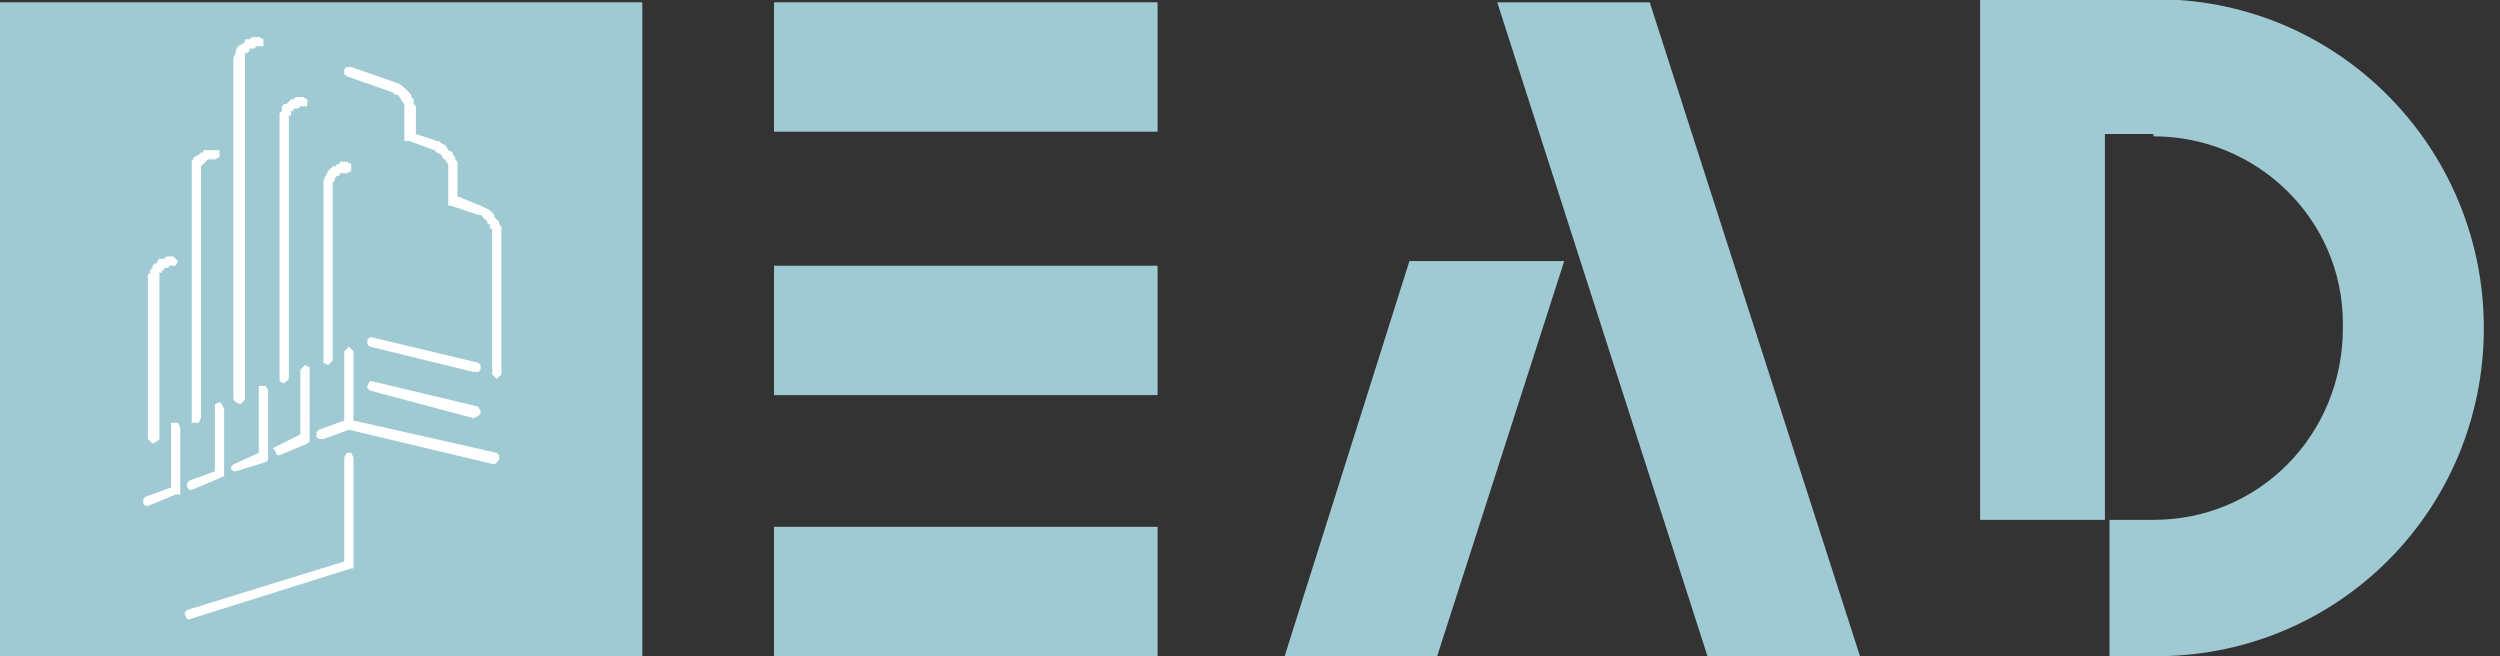 <?xml version="1.0" encoding="utf-8"?>
<!-- Generator: Adobe Illustrator 24.0.1, SVG Export Plug-In . SVG Version: 6.00 Build 0)  -->
<svg version="1.1" id="Ebene_1" xmlns="http://www.w3.org/2000/svg" xmlns:xlink="http://www.w3.org/1999/xlink" x="0px" y="0px"
	 viewBox="0 0 108.2 28.4" style="enable-background:new 0 0 108.2 28.4;" xml:space="preserve">
<rect x="0" y="0" width="108.2" height="28.4" fill="#333333" stroke="none"/>
<style type="text/css">
	.st0{fill:#A0CAD3;}
	.st1{fill-rule:evenodd;clip-rule:evenodd;fill:#FFFFFF;}
</style>
<g id="Group" transform="translate(113 31)">
	<g id="Group-2">
		<rect id="Rectangle-path" x="-113" y="-30.9" class="st0" width="27.8" height="28.3"/>
		<path id="Shape-2" class="st0" d="M-48.2-30.9l9.1,28.3h6.6l-9.1-28.3H-48.2z"/>
		<path id="Shape-3" class="st0" d="M-52-19.7l-5.4,17.1h6.6l5.5-17.1H-52z"/>
		<rect id="Rectangle-path-2" x="-79.5" y="-30.9" class="st0" width="16.6" height="5.6"/>
		<rect id="Rectangle-path-3" x="-79.5" y="-8.2" class="st0" width="16.6" height="5.6"/>
		<rect id="Rectangle-path-4" x="-79.5" y="-19.5" class="st0" width="16.6" height="5.6"/>
		<path id="Shape-4" class="st0" d="M-18.7-31h-8.6v22.5h5.4v-16.7h2.1v0.1c4.5,0,8.2,3.6,8.2,8.1c0,0.1,0,0.1,0,0.2
			c0,4.6-3.6,8.3-8.2,8.3l0,0h-1.9v5.9h2.2c7.8-0.1,14-6.4,14-14.2C-5.5-24.3-11.3-30.5-18.7-31"/>
		<g>
			<polygon class="st1" points="-106.4,-11.8 -106.2,-11.9 -106.1,-12 -106.1,-18.9 -106.1,-19 -106.1,-19 -106.1,-19.1 
				-106.1,-19.1 -106.1,-19.2 -106,-19.2 -106,-19.3 -105.9,-19.3 -105.9,-19.3 -105.9,-19.4 -105.9,-19.4 -105.8,-19.4 
				-105.7,-19.4 -105.7,-19.4 -105.7,-19.5 -105.6,-19.5 -105.5,-19.5 -105.4,-19.5 -105.3,-19.7 -105.4,-19.8 -105.5,-19.9 
				-105.6,-19.9 -105.7,-19.9 -105.8,-19.9 -105.9,-19.8 -106,-19.8 -106.1,-19.8 -106.2,-19.7 -106.2,-19.6 -106.2,-19.6 
				-106.3,-19.6 -106.4,-19.5 -106.4,-19.4 -106.5,-19.3 -106.5,-19.2 -106.6,-19.1 -106.6,-19 -106.6,-18.9 -106.6,-12 
				-106.5,-11.9 			"/>
			<polygon class="st1" points="-102.6,-13.5 -102.5,-13.6 -102.4,-13.7 -102.4,-28.5 -102.4,-28.6 -102.4,-28.7 -102.3,-28.7 
				-102.2,-28.8 -102.2,-28.9 -102.1,-28.9 -102.1,-28.9 -102,-28.9 -102,-28.9 -101.9,-29 -101.9,-29 -101.8,-29 -101.6,-29 
				-101.6,-29.2 -101.6,-29.3 -101.8,-29.4 -101.9,-29.4 -102,-29.4 -102.1,-29.4 -102.2,-29.3 -102.3,-29.3 -102.4,-29.3 
				-102.4,-29.2 -102.5,-29.1 -102.7,-29 -102.8,-28.8 -102.8,-28.7 -102.9,-28.5 -102.9,-13.7 -102.8,-13.6 			"/>
			<polygon class="st1" points="-104.5,-12.7 -104.4,-12.7 -104.3,-12.9 -104.3,-23.6 -104.3,-23.7 -104.3,-23.8 -104.2,-23.9 
				-104.1,-24 -104.1,-24 -104,-24.1 -104,-24.1 -103.9,-24.1 -103.9,-24.1 -103.8,-24.1 -103.8,-24.1 -103.7,-24.1 -103.5,-24.2 
				-103.5,-24.3 -103.5,-24.5 -103.7,-24.5 -103.8,-24.5 -103.9,-24.5 -104,-24.5 -104.1,-24.5 -104.2,-24.5 -104.2,-24.4 
				-104.3,-24.4 -104.4,-24.3 -104.6,-24.2 -104.7,-24 -104.7,-23.8 -104.7,-23.6 -104.7,-12.9 -104.7,-12.7 			"/>
			<polygon class="st1" points="-100.7,-14.4 -100.6,-14.5 -100.5,-14.6 -100.5,-25.8 -100.5,-25.9 -100.5,-25.9 -100.5,-26 
				-100.4,-26 -100.4,-26.1 -100.4,-26.1 -100.4,-26.2 -100.3,-26.2 -100.3,-26.2 -100.3,-26.3 -100.2,-26.3 -100.2,-26.3 
				-100.1,-26.3 -100.1,-26.3 -100,-26.4 -99.9,-26.4 -99.9,-26.4 -99.7,-26.4 -99.7,-26.6 -99.7,-26.7 -99.9,-26.8 -99.9,-26.8 
				-100.1,-26.8 -100.2,-26.8 -100.3,-26.7 -100.3,-26.7 -100.4,-26.7 -100.5,-26.6 -100.6,-26.5 -100.6,-26.5 -100.7,-26.5 
				-100.8,-26.4 -100.8,-26.3 -100.8,-26.2 -100.9,-26.1 -100.9,-26 -100.9,-25.9 -100.9,-25.8 -100.9,-14.6 -100.9,-14.5 			"/>
			<polygon class="st1" points="-98.8,-15.2 -98.7,-15.3 -98.6,-15.4 -98.6,-23 -98.6,-23.1 -98.5,-23.2 -98.5,-23.3 -98.4,-23.4 
				-98.4,-23.4 -98.3,-23.4 -98.3,-23.5 -98.3,-23.5 -98.2,-23.5 -98.2,-23.5 -98.1,-23.5 -98,-23.5 -98,-23.5 -97.8,-23.6 
				-97.8,-23.8 -97.8,-23.9 -98,-24 -98,-24 -98.2,-24 -98.3,-24 -98.3,-23.9 -98.4,-23.9 -98.5,-23.8 -98.6,-23.8 -98.7,-23.7 
				-98.7,-23.7 -98.8,-23.6 -98.9,-23.4 -99,-23.2 -99,-23 -99,-15.4 -99,-15.3 			"/>
			<polygon class="st1" points="-105.4,-12.7 -105.6,-12.7 -105.6,-12.5 -105.6,-9.9 -106.7,-9.5 -106.8,-9.4 -106.8,-9.2 
				-106.7,-9.1 -106.6,-9.1 -105.4,-9.6 -105.2,-9.6 -105.2,-9.8 -105.2,-12.5 -105.3,-12.7 			"/>
			<polygon class="st1" points="-104.8,-9.8 -104.7,-9.8 -103.5,-10.3 -103.3,-10.4 -103.3,-10.5 -103.3,-13.3 -103.4,-13.5 
				-103.5,-13.6 -103.7,-13.5 -103.7,-13.3 -103.7,-10.6 -104.8,-10.2 -104.9,-10.1 -104.9,-9.9 			"/>
			<polygon class="st1" points="-102.9,-10.6 -102.8,-10.6 -101.5,-11 -101.4,-11.1 -101.4,-11.2 -101.4,-14.1 -101.5,-14.3 
				-101.6,-14.3 -101.8,-14.3 -101.8,-14.1 -101.8,-11.4 -102.9,-10.9 -103,-10.8 -103,-10.7 			"/>
			<polygon class="st1" points="-101.1,-11.5 -101,-11.3 -100.9,-11.3 -101,-11.5 -100.9,-11.3 -99.7,-11.8 -99.6,-11.9 -99.6,-12 
				-99.6,-15 -99.6,-15.1 -99.8,-15.2 -99.9,-15.1 -100,-15 -100,-12.2 -101,-11.7 -101,-11.7 -101.2,-11.6 			"/>
			<polygon class="st1" points="-91.5,-11.4 -97.7,-12.8 -97.7,-15.8 -97.8,-15.9 -97.9,-16 -98,-15.9 -98.1,-15.8 -98.1,-12.8 
				-99.2,-12.4 -99.3,-12.3 -99.3,-12.1 -99.2,-12 -99,-12 -97.9,-12.4 -91.6,-10.9 -91.5,-11 -91.4,-11.1 -91.4,-11.3 			"/>
			<polygon class="st1" points="-97.1,-14.2 -97,-14.1 -92.5,-12.9 -92.3,-13 -92.2,-13.1 -92.2,-13.2 -92.3,-13.4 -96.9,-14.5 
				-97,-14.5 -97.1,-14.3 			"/>
			<polygon class="st1" points="-92.5,-14.9 -92.3,-14.9 -92.2,-15 -92.2,-15.2 -92.3,-15.3 -96.9,-16.4 -97,-16.4 -97.1,-16.3 
				-97.1,-16.1 -97,-16 			"/>
			<polygon class="st1" points="-94.1,-24.9 -95,-25.2 -95,-26.2 -95,-26.2 -95,-26.4 -95.1,-26.5 -95.1,-26.7 -95.2,-26.8 
				-95.2,-26.9 -95.3,-27 -95.5,-27.2 -95.6,-27.3 -95.8,-27.4 -95.8,-27.4 -97.8,-28.1 -98,-28.1 -98.1,-28 -98.1,-27.8 -98,-27.7 
				-96,-27 -96,-27 -95.9,-26.9 -95.8,-26.9 -95.7,-26.8 -95.6,-26.6 -95.6,-26.6 -95.5,-26.5 -95.5,-26.4 -95.5,-26.3 -95.5,-26.2 
				-95.5,-25.1 -95.5,-24.9 -95.3,-24.9 -94.2,-24.5 -94,-24.9 			"/>
			<polygon class="st1" points="-92.2,-22.1 -93.2,-22.5 -93.2,-23.6 -93.2,-23.8 -93.2,-23.8 -93.2,-23.9 -93.2,-24 -93.3,-24.1 
				-93.3,-24.2 -93.4,-24.3 -93.4,-24.4 -93.6,-24.5 -93.7,-24.7 -93.9,-24.8 -94,-24.9 -94.2,-24.5 -94.2,-24.5 -94.2,-24.5 
				-94.1,-24.4 -93.9,-24.3 -93.9,-24.3 -93.8,-24.1 -93.7,-24.1 -93.7,-24 -93.7,-24 -93.6,-23.9 -93.6,-23.9 -93.6,-23.8 
				-93.6,-23.7 -93.6,-23.6 -93.6,-22.3 -93.6,-22.1 -93.5,-22.1 -92.3,-21.7 			"/>
			<polygon class="st1" points="-91.3,-21 -91.3,-21.1 -91.3,-21.2 -91.4,-21.3 -91.4,-21.4 -91.5,-21.5 -91.5,-21.5 -91.6,-21.6 
				-91.6,-21.7 -91.7,-21.8 -91.8,-21.9 -92,-22 -92.2,-22.1 -92.3,-21.7 -92.3,-21.7 -92.3,-21.7 -92.2,-21.7 -92.1,-21.6 
				-92,-21.5 -91.9,-21.4 -91.9,-21.4 -91.9,-21.3 -91.8,-21.3 -91.8,-21.2 -91.8,-21.1 -91.7,-21.1 -91.7,-21 -91.7,-21 
				-91.7,-20.9 -91.7,-14.8 -91.6,-14.7 -91.5,-14.6 -91.4,-14.7 -91.3,-14.8 -91.3,-20.9 -91.3,-20.9 			"/>
			<polygon class="st1" points="-97.9,-11.4 -98,-11.4 -98.1,-11.2 -98.1,-6.7 -104.9,-4.6 -105,-4.5 -105,-4.4 -104.9,-4.2 
				-104.8,-4.2 -97.8,-6.4 -97.7,-6.4 -97.7,-6.6 -97.7,-11.2 -97.8,-11.4 			"/>
		</g>
	</g>
</g>
</svg>

